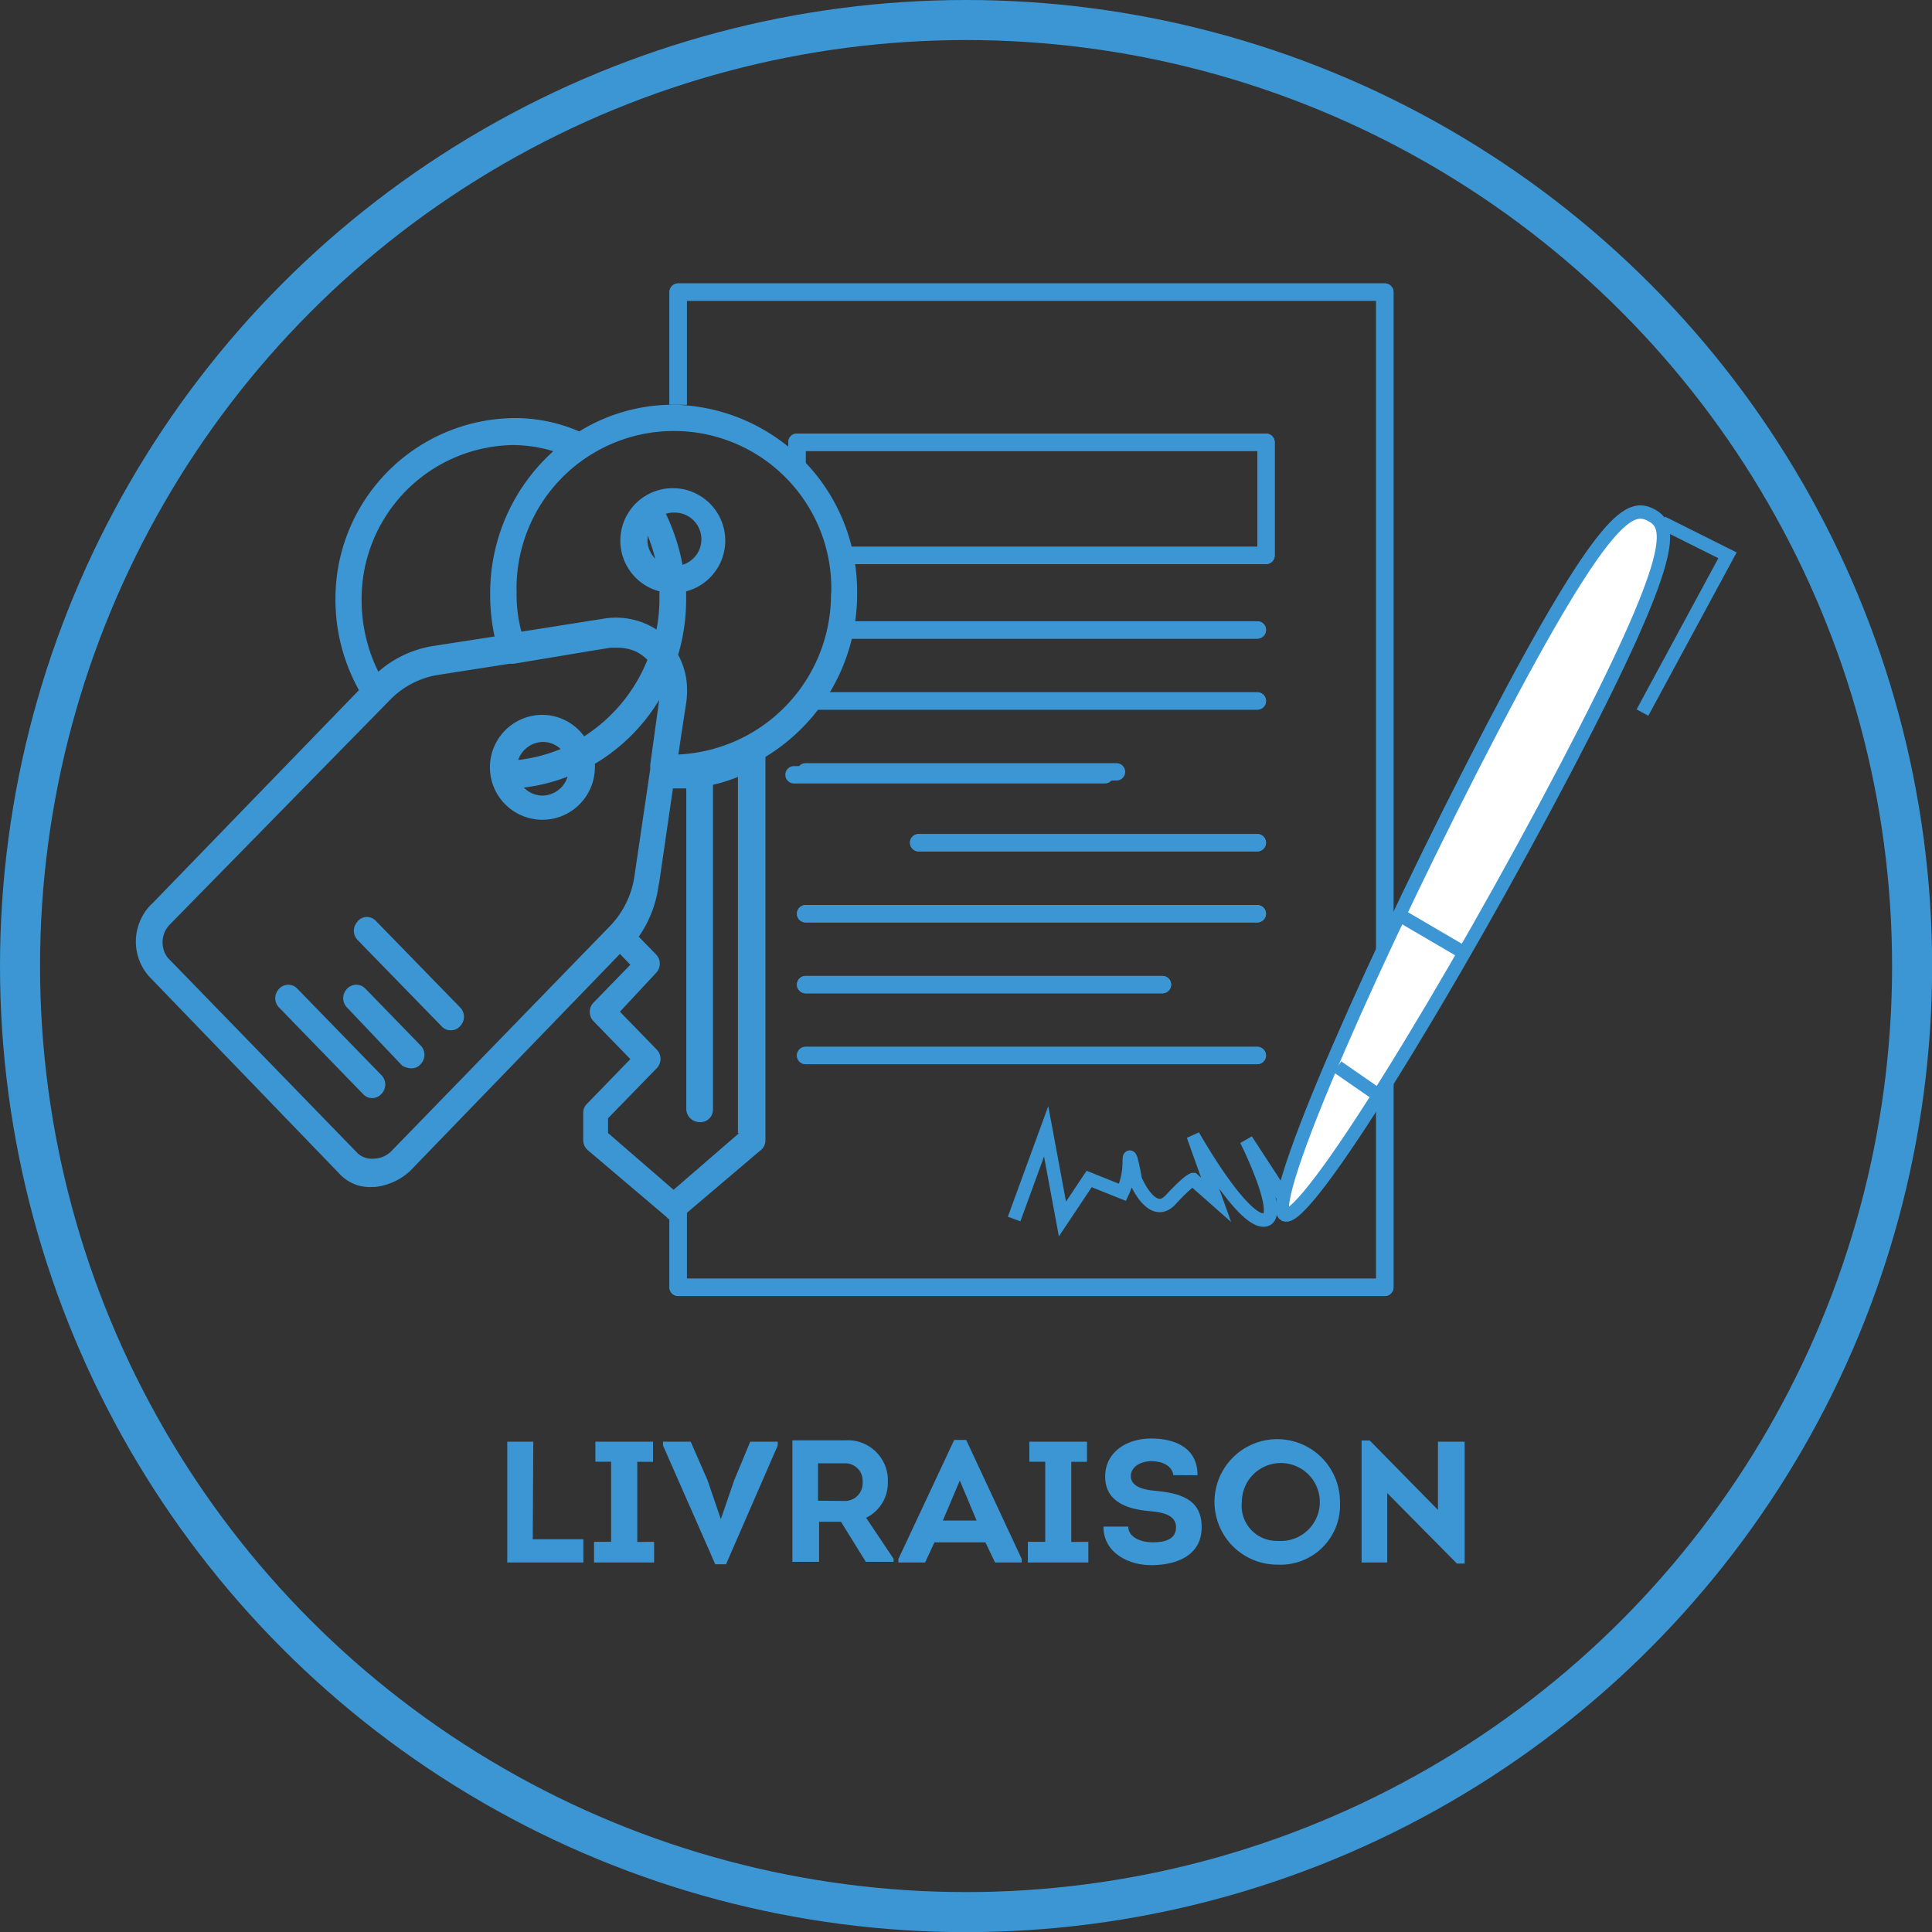 <svg xmlns="http://www.w3.org/2000/svg" viewBox="0 0 144.73 144.73"><rect x="0" y="0" width="144.73" height="144.73" fill="#333333" stroke="none"/><defs><style>.cls-1{fill:#3b96d3;}.cls-2,.cls-4{fill:none;stroke:#3b96d3;stroke-miterlimit:10;}.cls-3{fill:#fff;}.cls-4{stroke-width:3px;}</style></defs><g id="Calque_2" data-name="Calque 2"><g id="Calque_4" data-name="Calque 4"><g id="Livraison"><path class="cls-1" d="M42,56.11a1.94,1.94,0,0,0-1.33-.53,2,2,0,0,0-1.85,1.35A11.74,11.74,0,0,0,42,56.11M39.25,59a1.94,1.94,0,0,0,1.39.6,2,2,0,0,0,1.88-1.42,13.87,13.87,0,0,1-3.27.82M12.56,71.74,26.8,86.4a1.55,1.55,0,0,0,1.18.4,1.91,1.91,0,0,0,1.37-.6l16.3-16.78a6.78,6.78,0,0,0,1.87-3.74l1.19-8.07c0-.1,0-.21,0-.32l.67-4.86a13.9,13.9,0,0,1-4.82,4.79,2.42,2.42,0,0,1,0,.38,3.93,3.93,0,1,1-3.93-4.05,3.9,3.9,0,0,1,3.13,1.61,12.2,12.2,0,0,0,4.74-5.73v0a3.24,3.24,0,0,0-.84-.61,3.38,3.38,0,0,0-1.42-.3h-.49l-1.25.2-6,1a1.63,1.63,0,0,1-.31,0l-5.38.84a6.45,6.45,0,0,0-3.64,1.92L12.76,69.22a1.91,1.91,0,0,0-.2,2.52m33.88,4.05,2.75,2.83a1,1,0,0,1,0,1.41l-3.64,3.74v1.11l4.91,4.25,4.91-4.25h-.09V58.2a12,12,0,0,1-1.87.59V83.06a.94.94,0,0,1-1,1,1,1,0,0,1-1-1v-24q-.48,0-1,0l-1,6.87-.09.5h0a8.64,8.64,0,0,1-1.47,3.74l1.28,1.31a1,1,0,0,1,0,1.42Zm4.69-33.48a2,2,0,0,0-.67-3.91,1.9,1.9,0,0,0-.58.09,15.28,15.28,0,0,1,1.25,3.82M48.5,40.42a2.05,2.05,0,0,0,.58,1.43,11.15,11.15,0,0,0-.56-1.72,2.64,2.64,0,0,0,0,.29m13.75,4a11.79,11.79,0,1,0-23.57,0,10.63,10.63,0,0,0,.36,2.9l6.32-1a5.62,5.62,0,0,1,3.8.84,12.26,12.26,0,0,0,.22-2.36V44.3a3.93,3.93,0,1,1,2,0c0,.21,0,.4,0,.63a14.51,14.51,0,0,1-.6,4.12,5.5,5.5,0,0,1,.67,2.63,6.13,6.13,0,0,1-.07,1l-.37,2.4-.21,1.44A12,12,0,0,0,62.25,44.46M38.39,33.34A11.53,11.53,0,0,0,27.09,45a12.09,12.09,0,0,0,1.25,5.32A8.2,8.2,0,0,1,32.4,48.4l4.65-.72a14.73,14.73,0,0,1-.33-3.22A14.29,14.29,0,0,1,41.45,33.8a10.55,10.55,0,0,0-3.06-.46m-27,34.36,15.5-16A13.91,13.91,0,0,1,25.13,45,13.53,13.53,0,0,1,38.39,31.32a12.06,12.06,0,0,1,5,1,13.36,13.36,0,0,1,7.08-2A14,14,0,0,1,64.21,44.46,14.26,14.26,0,0,1,57.34,56.7V85.39a.94.94,0,0,1-.4.81l-5.89,5a1,1,0,0,1-.59.2c-.19,0-.49-.1-.49-.2l-5.89-5a1,1,0,0,1-.39-.81v-2a.94.94,0,0,1,.29-.71l3.24-3.34-2.75-2.83a1,1,0,0,1,0-1.41l2.75-2.83-.78-.81L30.73,87.71a4.58,4.58,0,0,1-2.66,1.21h-.19a3.08,3.08,0,0,1-2.46-1L11.18,73.16a3.94,3.94,0,0,1,.2-5.46"/><path class="cls-1" d="M22.28,74.07l6.29,6.47a1,1,0,0,1,0,1.41.91.91,0,0,1-.69.31.9.9,0,0,1-.69-.31l-6.28-6.47a1,1,0,0,1,0-1.41.93.93,0,0,1,1.37,0"/><path class="cls-1" d="M26,74.07a.94.94,0,0,1,1.38,0l4.12,4.24a1,1,0,0,1,0,1.42.87.87,0,0,1-.69.3,1.37,1.37,0,0,1-.68-.2L26,75.48a1,1,0,0,1,0-1.41"/><path class="cls-1" d="M26.8,69a.92.92,0,0,1,1.37,0l6.29,6.46a1,1,0,0,1,0,1.42.9.9,0,0,1-.69.3.89.89,0,0,1-.69-.3L26.8,70.43a1,1,0,0,1,0-1.41"/><path class="cls-1" d="M50.15,30.31V21.88a.66.66,0,0,1,.65-.65h52.94a.66.66,0,0,1,.65.65V96.44a.66.66,0,0,1-.65.65H50.8a.66.66,0,0,1-.65-.65V90.79h1.3v5h51.64V22.53H51.45v7.78Z"/><path class="cls-1" d="M50.15,30.31V21.88a.66.66,0,0,1,.65-.65h52.94a.66.66,0,0,1,.65.65V96.44a.66.66,0,0,1-.65.65H50.8a.66.66,0,0,1-.65-.65V90.79h1.3v5h51.64V22.53H51.45v7.78Z"/><path class="cls-1" d="M59.05,34.87V33.13a.65.65,0,0,1,.65-.65H94.84a.65.65,0,0,1,.65.65v8.48a.65.65,0,0,1-.65.65H63.14c-.08-.44-.19-.88-.31-1.3H94.19V33.78H60.35v2.46a14,14,0,0,0-1.3-1.37"/><path class="cls-1" d="M59.05,34.87V33.13a.65.65,0,0,1,.65-.65H94.84a.65.65,0,0,1,.65.65v8.48a.65.65,0,0,1-.65.65H63.14c-.08-.44-.19-.88-.31-1.3H94.19V33.78H60.35v2.46A14,14,0,0,0,59.05,34.87Z"/><path class="cls-1" d="M63,46.54H94.19a.65.65,0,1,1,0,1.3H62.79c.1-.42.18-.86.24-1.3"/><path class="cls-1" d="M63,46.54H94.19a.65.65,0,1,1,0,1.3H62.79C62.89,47.42,63,47,63,46.54Z"/><path class="cls-1" d="M61,51.86H94.19a.65.65,0,1,1,0,1.3H60.35a.78.78,0,0,1-.22,0A14.05,14.05,0,0,0,61,51.86"/><path class="cls-1" d="M61,51.86H94.19a.65.65,0,1,1,0,1.3H60.35a.78.78,0,0,1-.22,0A14.05,14.05,0,0,0,61,51.86Z"/><path class="cls-1" d="M59.48,58.69H82.77a.65.65,0,1,0,0-1.3H59.48a.65.65,0,0,0,0,1.3"/><path class="cls-1" d="M60.35,58.47H83.64a.65.65,0,1,0,0-1.3H60.35a.65.65,0,0,0,0,1.3Z"/><path class="cls-1" d="M68.82,63.78H94.19a.65.65,0,1,0,0-1.3H68.82a.65.65,0,1,0,0,1.3"/><path class="cls-1" d="M68.82,63.78H94.19a.65.65,0,1,0,0-1.3H68.82a.65.65,0,1,0,0,1.3Z"/><path class="cls-1" d="M60.35,69.1H94.19a.66.66,0,0,0,.65-.65.66.66,0,0,0-.65-.65H60.35a.65.65,0,1,0,0,1.3"/><path class="cls-1" d="M60.35,69.1H94.19a.66.66,0,0,0,.65-.65.66.66,0,0,0-.65-.65H60.35a.65.65,0,1,0,0,1.3Z"/><path class="cls-1" d="M60.35,74.41H87.08a.65.65,0,1,0,0-1.3H60.35a.65.65,0,0,0,0,1.3"/><path class="cls-1" d="M60.35,74.41H87.08a.65.65,0,1,0,0-1.3H60.35a.65.65,0,0,0,0,1.3Z"/><path class="cls-1" d="M60.35,79.72H94.19a.66.66,0,0,0,.65-.65.66.66,0,0,0-.65-.65H60.35a.65.65,0,1,0,0,1.3"/><path class="cls-1" d="M60.35,79.72H94.19a.66.66,0,0,0,.65-.65.66.66,0,0,0-.65-.65H60.35a.65.65,0,1,0,0,1.3Z"/><path class="cls-2" d="M96.13,89.65,93.36,85.4s3,6,1.29,6-5.27-6.33-5.27-6.33l1.72,4.81-1.72-1.52s-.28,0-1.69,1.52-2.64-1.52-2.64-1.52-.46-2.63-.46-1.31a5.38,5.38,0,0,1-.5,2.27l-2.5-1-2,3-1.22-6.57-2.4,6.57"/><path class="cls-3" d="M96.24,91c1.54.8,12.61-17.32,21.11-33.56s7.87-18.06,6.33-18.86-3.4-.27-11.9,16S94.7,90.22,96.24,91"/><path class="cls-2" d="M96.24,91c1.54.8,12.61-17.32,21.11-33.56s7.87-18.06,6.33-18.86-3.4-.27-11.9,16S94.7,90.22,96.24,91Z"/><polyline class="cls-2" points="124.51 39.15 129.41 41.6 123.04 53.38"/><line class="cls-2" x1="100.19" y1="79.92" x2="102.89" y2="81.79"/><line class="cls-2" x1="105.07" y1="68.68" x2="109.94" y2="71.53"/></g><path class="cls-1" d="M39.91,115.31H43.7v1.74H38V108h1.95Z"/><path class="cls-1" d="M49,115.5v1.55H44.5V115.5h1.28v-6H44.6V108h4.32v1.51H47.74v6Z"/><path class="cls-1" d="M54,113.8l1-2.91L56.2,108h2.06v.29l-3.87,8.89h-.81l-3.91-8.89V108h2.07L53,110.88l1,2.92Z"/><path class="cls-1" d="M66.94,116.77V117H64.86L63,114H61.36v3h-2v-9.1H63.3a3,3,0,0,1,3.21,3.12,2.9,2.9,0,0,1-1.63,2.68Zm-3.66-4.33A1.33,1.33,0,0,0,64.62,111a1.3,1.3,0,0,0-1.34-1.38h-2v2.8Z"/><path class="cls-1" d="M70,115.54l-.7,1.51h-2v-.26l4.18-8.92h.9l4.16,8.92v.26h-2l-.72-1.51Zm.63-1.63h2.53l-1.26-3Z"/><path class="cls-1" d="M81.53,115.5v1.55H77V115.5H78.3v-6H77.11V108h4.32v1.51H80.25v6Z"/><path class="cls-1" d="M84.52,114.36c0,.83,1,1.18,1.84,1.18s1.74-.19,1.74-1.14-1.12-1.13-2-1.2c-1.65-.14-3.31-.7-3.31-2.58s1.65-2.86,3.45-2.86,3.47.71,3.47,2.75H87.9c-.1-.74-.87-1.05-1.65-1.05s-1.54.41-1.54,1.12.79,1,1.74,1.09c1.92.17,3.57.6,3.57,2.73s-1.86,2.81-3.65,2.85-3.71-.9-3.71-2.89Z"/><path class="cls-1" d="M95.72,117.21a4.7,4.7,0,1,1,4.66-4.71A4.46,4.46,0,0,1,95.72,117.21Zm0-1.78a2.92,2.92,0,1,0-2.69-2.93A2.63,2.63,0,0,0,95.74,115.43Z"/><path class="cls-1" d="M103.92,111.85v5.2H102v-9.14h.61l5.11,5.2V108h2v9.13h-.58Z"/><circle class="cls-4" cx="72.37" cy="72.37" r="70.87"/></g></g></svg>